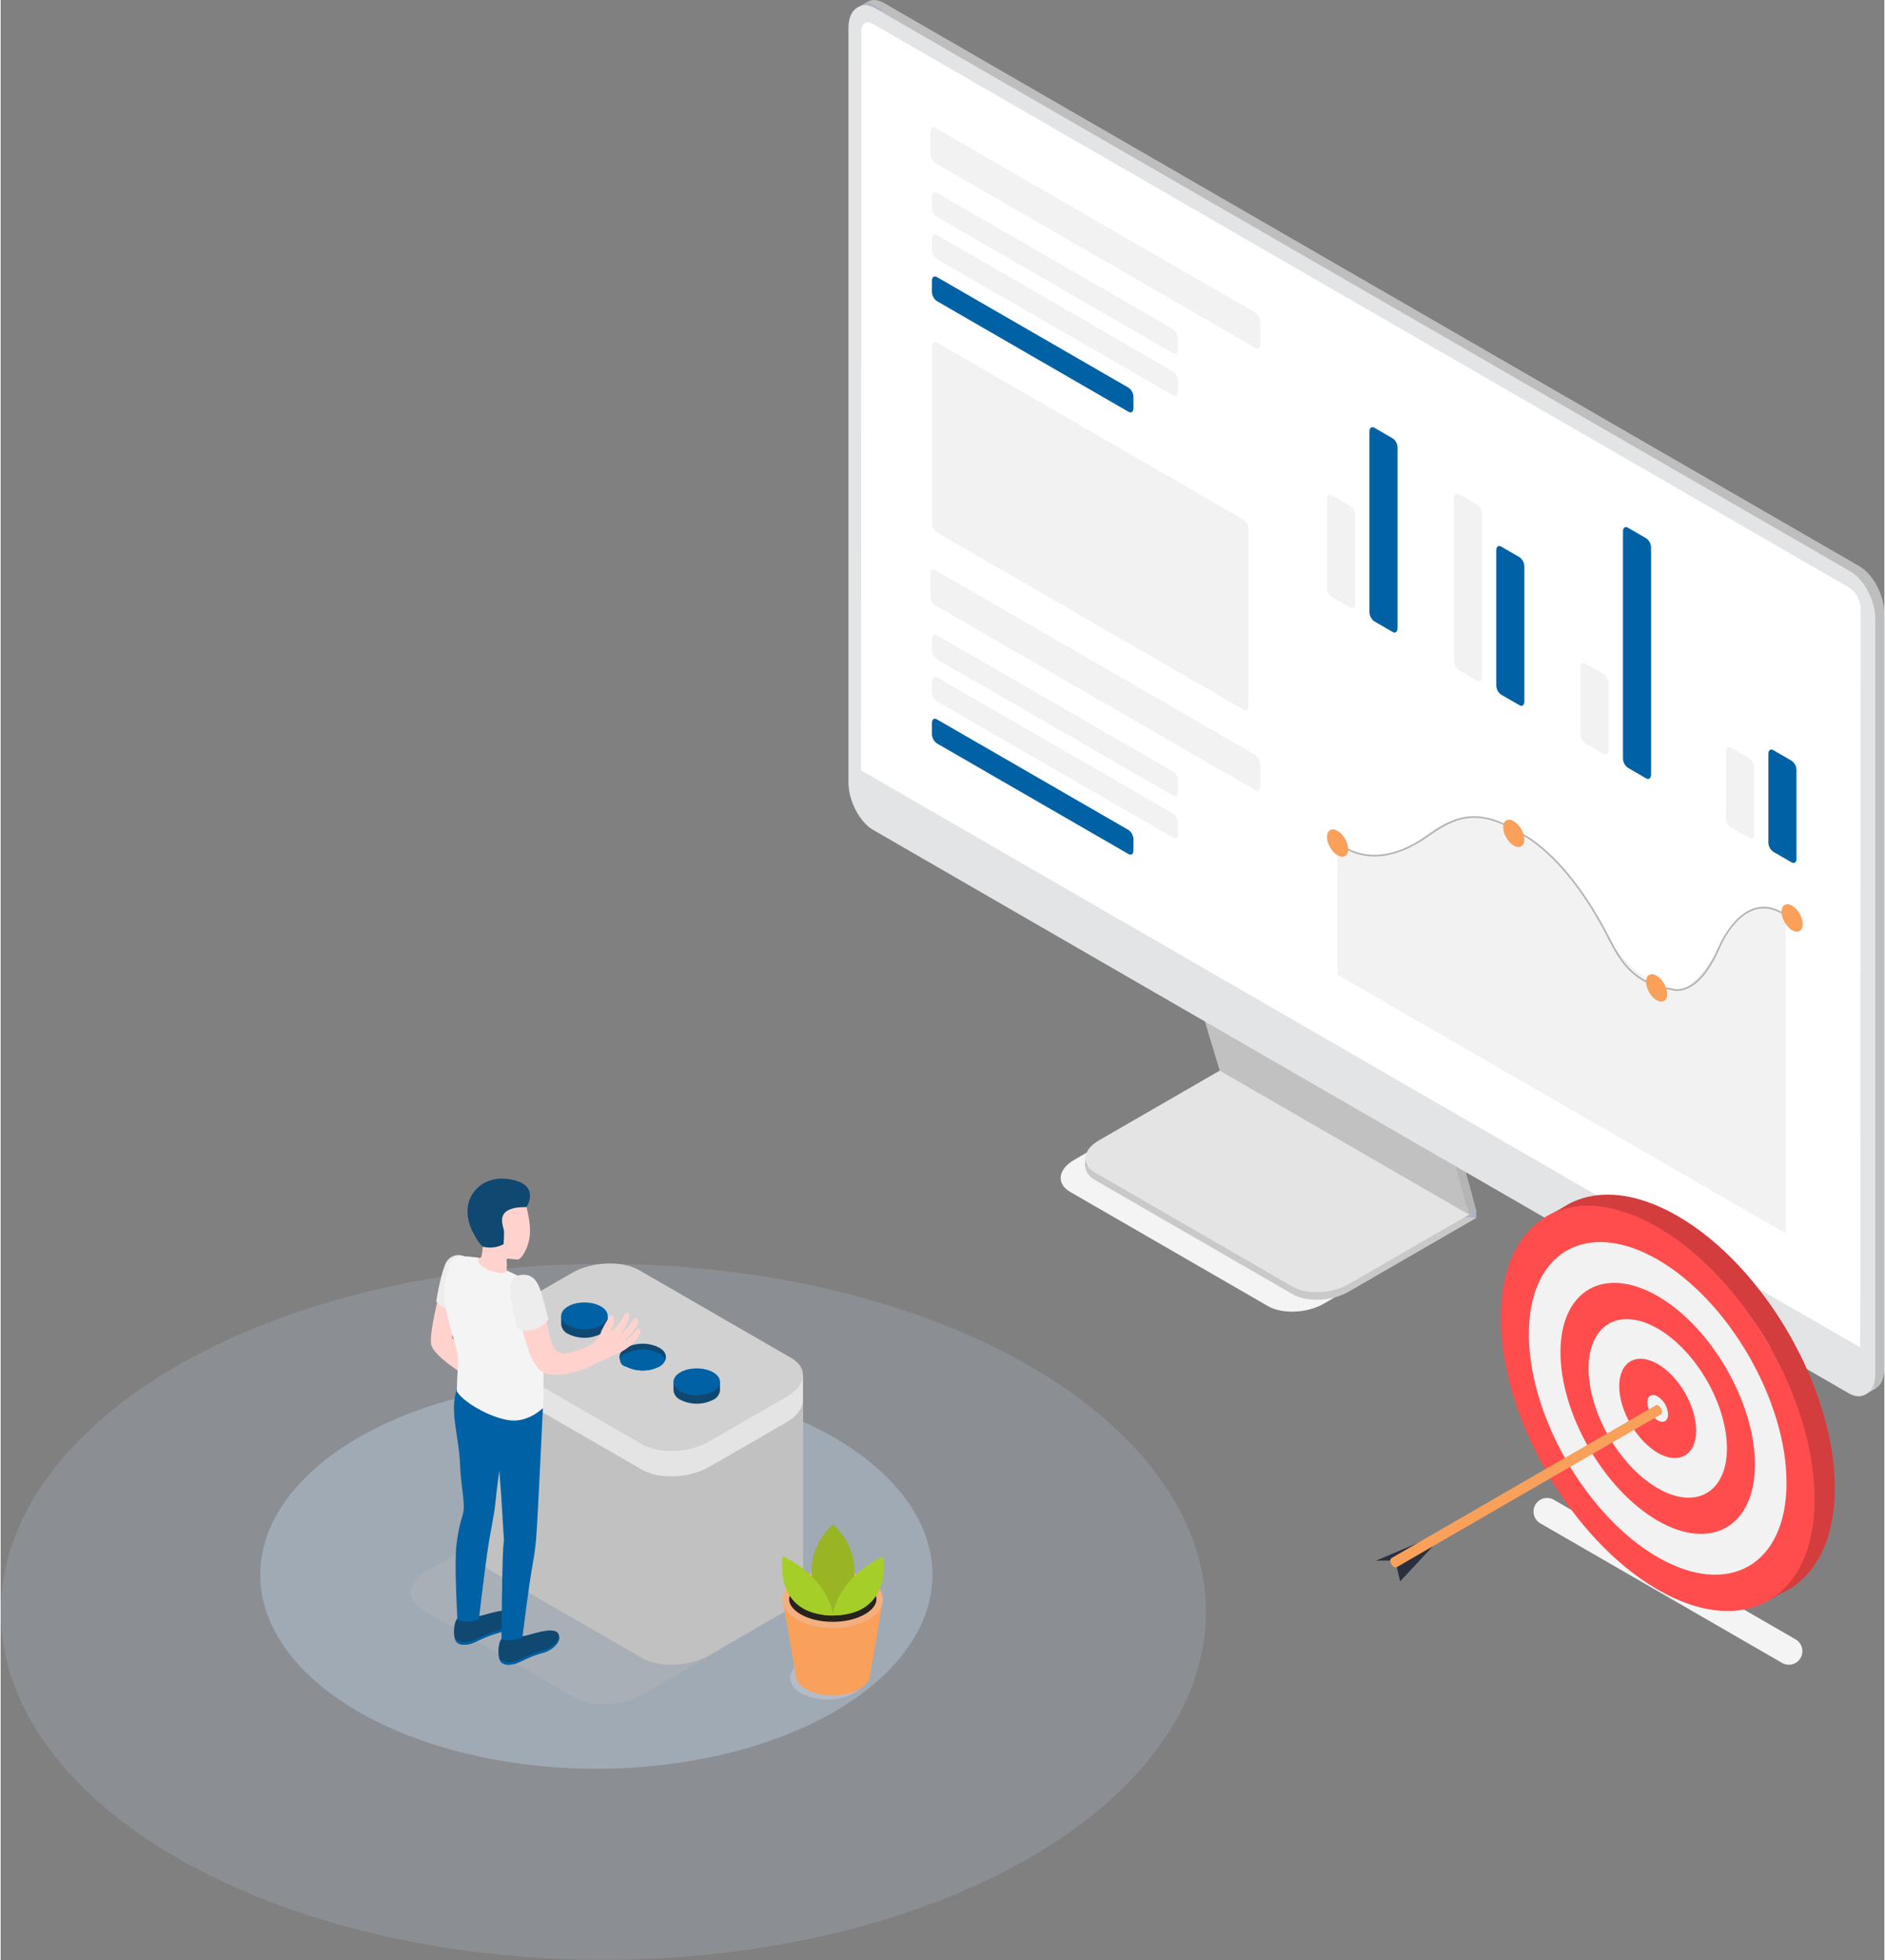 <svg width="554px" height="576px" viewBox="0 0 4625 4812" version="1.1" xmlns="http://www.w3.org/2000/svg" xmlns:xlink="http://www.w3.org/1999/xlink" xml:space="preserve" xmlns:serif="http://www.serif.com/" style="fill-rule:evenodd;clip-rule:evenodd;stroke-linecap:round;stroke-linejoin:round;stroke-miterlimit:1.5;"><rect x="0" y="0" width="4625" height="4812" fill="#808080" stroke="none"/><g id="Слой_2"><g id="Слой_1-2"><g><ellipse cx="1479.62" cy="3956.9" rx="1479.62" ry="854.285" style="fill:#c9e0f9;fill-opacity:0.15;"/><ellipse cx="1462.55" cy="3865.57" rx="825.281" ry="476.409" style="fill:#c9e0f9;fill-opacity:0.34;"/></g><g id="monitor"><path d="M3111.57,3206.3l-485.316,-280.228c-35.06,-20.25 -30.625,-55.561 9.79,-78.906l314.451,-181.492l612.085,353.361l-314.452,181.575c-40.499,23.345 -101.582,25.856 -136.558,5.69Z" style="fill:#f4f4f4;fill-rule:nonzero;"/><path d="M3172.06,3177.09l-485.316,-280.312c-34.976,-20.165 -30.625,-55.476 9.79,-78.822l314.535,-181.491l612.084,353.36l-314.116,181.492c-40.834,23.429 -102,25.939 -136.977,5.773Z" style="fill:#c9c9c9;fill-rule:nonzero;"/><path d="M3623.07,2989.83l-0,-18.492l-28.282,16.317l28.282,2.175Z" style="fill:#b1b4c4;fill-rule:nonzero;"/><path d="M2663.07,2863.4l-0,-18.827l29.035,12.049l-29.035,6.778Z" style="fill:#b1b4c4;fill-rule:nonzero;"/><path d="M3172.06,3158.52l-485.316,-280.228c-34.976,-20.249 -30.625,-55.477 9.79,-78.822l314.535,-181.575l612.084,353.444l-314.116,181.492c-40.834,23.345 -102,25.939 -136.977,5.689Z" style="fill:#e4e4e4;fill-rule:nonzero;"/><path d="M3012.58,2618.73l-75.726,-251.361l618.779,354.95l67.442,249.018l-610.495,-352.607Z" style="fill:#b4b4b4;fill-rule:nonzero;"/><path d="M3605.17,2981.63l17.907,-10.292l-26.693,-21.337l8.786,31.629Z" style="fill:#b4b4b4;fill-rule:nonzero;"/><path d="M2993.08,2628.18l-75.726,-251.361l618.778,354.951l68.949,249.854l-612.001,-353.444Z" style="fill:#c1c1c1;fill-rule:nonzero;"/><path d="M4564.17,3405.61l-2395.54,-1383.24c-33.47,-19.413 -60.832,-71.459 -60.832,-116.225l-0,-1852.82c-0,-44.85 27.278,-65.434 60.832,-46.022l2395.54,1382.9c33.47,19.412 60.832,71.458 60.832,116.225l-0,1852.82c-0.251,44.767 -27.362,65.351 -60.832,46.356Z" style="fill:#bebebe;fill-rule:nonzero;"/><path d="M4576.22,3424.36l26.525,-15.313l-11.463,-78.655l-15.062,93.968Z" style="fill:#c4c7d6;fill-rule:nonzero;"/><path d="M2103.53,18.773l26.106,-15.146l37.57,21.505c0,0 -39.996,6.108 -41,5.857c-1.005,-0.251 -22.676,-12.216 -22.676,-12.216Z" style="fill:#b1b4c4;fill-rule:nonzero;"/><path d="M4541.91,3417.91l-2395.2,-1382.9c-33.47,-19.413 -60.832,-71.375 -60.832,-116.225l0,-1852.82c0,-44.767 27.195,-65.351 60.832,-45.938l2395.2,1382.9c33.471,19.413 60.832,71.459 60.832,116.225l0,1852.99c0,44.599 -27.194,65.183 -60.832,45.771Z" style="fill:#e3e4e5;fill-rule:nonzero;"/><path d="M4537.73,3420.34l-2395.29,-1382.9c-33.471,-19.413 -60.832,-71.459 -60.832,-116.225l-0,-1852.82c-0,-44.766 27.278,-65.35 60.832,-45.938l2395.29,1383.32c33.47,19.329 60.832,71.375 60.832,116.225l-0,1852.32c-0,44.85 -27.278,65.434 -60.832,46.021Z" style="fill:#e3e4e5;fill-rule:nonzero;"/><path d="M4565.59,3307.63l-2453.11,-1416.54l0.837,-1815.25c-0,-18.576 13.053,-26.106 29.119,-16.735l2395.29,1382.82c17.107,11.16 27.927,29.814 29.119,50.205l-1.255,1815.5Z" style="fill:#fff;fill-rule:nonzero;"/><path d="M3080.77,854.186l-785.878,-453.687c-7.351,-5.298 -11.764,-13.783 -11.882,-22.843l-0,-54.808c-0,-8.367 5.271,-12.802 11.882,-9.036l785.878,453.687c7.319,5.324 11.724,13.793 11.881,22.843l0,54.807c0,8.786 -5.355,12.886 -11.881,9.037Z" style="fill:#f2f2f2;fill-rule:nonzero;"/><path d="M2878.95,867.323l-580.455,-335.119c-7.379,-5.244 -11.829,-13.708 -11.966,-22.76l0,-27.278c0,-8.367 5.355,-12.886 11.966,-9.037l580.455,335.12c7.274,5.307 11.623,13.755 11.714,22.759l0,27.278c0,8.786 -5.187,12.886 -11.714,9.037Z" style="fill:#f2f2f2;fill-rule:nonzero;"/><path d="M2878.95,970.662l-580.455,-334.701c-7.379,-5.244 -11.829,-13.708 -11.966,-22.759l0,-27.446c0,-8.367 5.355,-12.886 11.966,-9.037l580.455,335.37c7.337,5.272 11.751,13.727 11.882,22.76l-0,27.278c-0.168,8.535 -5.355,12.468 -11.882,8.535Z" style="fill:#f2f2f2;fill-rule:nonzero;"/><path d="M2769.42,1010.99l-470.924,-271.945c-7.379,-5.244 -11.829,-13.708 -11.966,-22.76l0,-27.278c0,-8.367 5.355,-12.886 11.966,-9.037l470.924,271.861c7.372,5.289 11.815,13.772 11.966,22.844l-0,27.278c-0,8.786 -5.356,12.802 -11.966,9.037Z" style="fill:#0062a5;fill-rule:nonzero;"/><path d="M3080.77,1939.96l-785.878,-453.687c-7.351,-5.298 -11.764,-13.784 -11.882,-22.843l-0,-54.808c-0,-8.786 5.271,-12.802 11.882,-9.037l785.878,453.687c7.319,5.325 11.724,13.794 11.881,22.844l0,54.807c0,8.786 -5.355,12.802 -11.881,9.037Z" style="fill:#f2f2f2;fill-rule:nonzero;"/><path d="M2878.95,1953.09l-580.455,-334.701c-7.372,-5.289 -11.815,-13.772 -11.966,-22.843l0,-27.278c0,-8.786 5.355,-12.803 11.966,-8.954l580.455,334.701c7.32,5.325 11.725,13.794 11.882,22.844l-0,27.278c-0.168,8.702 -5.355,12.718 -11.882,8.953Z" style="fill:#f2f2f2;fill-rule:nonzero;"/><path d="M2878.95,2056.52l-580.455,-335.12c-7.359,-5.262 -11.802,-13.714 -11.966,-22.759l0,-27.278c0,-8.368 5.355,-12.803 11.966,-8.954l580.455,334.701c7.32,5.325 11.725,13.793 11.882,22.844l-0,27.278c-0.168,9.037 -5.355,13.053 -11.882,9.288Z" style="fill:#f2f2f2;fill-rule:nonzero;"/><path d="M2769.42,2096.68l-470.924,-271.861c-7.382,-5.28 -11.829,-13.769 -11.966,-22.843l0,-27.279c0,-8.785 5.355,-12.802 11.966,-8.953l470.924,271.861c7.372,5.289 11.815,13.772 11.966,22.843l-0,27.278c-0,8.786 -5.356,12.552 -11.966,8.954Z" style="fill:#0062a5;fill-rule:nonzero;"/><path d="M3051.82,1742.32l-753.077,-435.111c-7.372,-5.289 -11.815,-13.772 -11.966,-22.843l0,-434.526c0,-8.367 5.356,-12.802 11.966,-9.037l753.077,435.111c7.372,5.289 11.815,13.772 11.966,22.844l-0,434.693c-0,8.618 -5.356,12.635 -11.966,8.869Z" style="fill:#f2f2f2;fill-rule:nonzero;"/><g><path d="M3291.05,2074.67c0,0 86.688,72.798 211.866,-26.609c89.365,-73.299 169.275,-31.461 213.79,-6.359c44.516,25.103 108.778,40.499 231.195,261.569c0,-0 39.829,69.283 105.598,107.272c65.769,37.988 97.398,19.412 149.109,-58.573c51.712,-77.985 85.6,-164.338 180.655,-107.941l0,783.953l-1100.75,-634.844l-0,-323.572l8.534,5.104Z" style="fill:#f2f2f2;fill-rule:nonzero;"/><path d="M3282.51,2067.54c-0,-0 80.495,82.303 217.848,-13.269c61.441,-42.752 119.157,-79.698 230.731,-8.529c0,0 109.064,45.096 216.911,256.29c30.346,59.427 62.989,113.966 155.263,126.358c0,0 60.131,25.07 115.12,-100.223c22.536,-51.348 82.78,-143.793 171.209,-76.466" style="fill:none;stroke:#b4b4b4;stroke-width:4.17px;"/></g><path d="M3696.7,2013.93c10.118,-5.842 26.563,3.67 36.7,21.227c10.137,17.558 10.152,36.555 0.033,42.397c-10.119,5.842 -26.563,-3.669 -36.7,-21.227c-10.137,-17.557 -10.152,-36.555 -0.033,-42.397Z" style="fill:#f9a05b;"/><path d="M4380.26,2221.53c10.165,-5.842 26.648,3.735 36.784,21.373c10.137,17.638 10.114,36.701 -0.051,42.543c-10.165,5.842 -26.647,-3.735 -36.784,-21.373c-10.137,-17.638 -10.114,-36.701 0.051,-42.543Z" style="fill:#f9a05b;"/><path d="M4047.5,2393.18c10.165,-5.842 26.647,3.735 36.784,21.373c10.137,17.638 10.114,36.701 -0.051,42.543c-10.165,5.842 -26.648,-3.735 -36.784,-21.373c-10.137,-17.638 -10.114,-36.701 0.051,-42.543Z" style="fill:#f9a05b;"/><path d="M3264.15,2037.83c10.119,-5.842 26.563,3.669 36.7,21.227c10.137,17.557 10.152,36.555 0.033,42.397c-10.118,5.842 -26.563,-3.67 -36.7,-21.227c-10.137,-17.558 -10.152,-36.555 -0.033,-42.397Z" style="fill:#f9a05b;"/><path d="M3313.56,1491.37l-45.101,-26.023c-7.372,-5.289 -11.815,-13.772 -11.965,-22.843l-0,-217.556c-0,-8.786 5.355,-12.802 11.965,-9.037l45.101,26.107c7.358,5.103 11.891,13.392 12.217,22.341l-0,217.974c-0,8.786 -5.607,12.802 -12.217,9.037Z" style="fill:#f2f2f2;fill-rule:nonzero;"/><path d="M3417.82,1551.37l-45.101,-26.106c-7.379,-5.245 -11.828,-13.708 -11.965,-22.76l-0,-443.479c-0,-8.367 5.355,-12.886 11.965,-9.037l45.101,26.107c7.372,5.289 11.815,13.772 11.966,22.843l-0,443.479c-0.335,8.702 -5.69,12.719 -11.966,8.953Z" style="fill:#0062a5;fill-rule:nonzero;"/><path d="M3625.25,1671.28l-45.101,-26.023c-7.402,-5.262 -11.855,-13.762 -11.965,-22.843l-0,-400.303c-0,-8.786 5.355,-12.802 11.965,-9.037l45.101,26.023c7.372,5.289 11.815,13.772 11.966,22.844l-0,400.386c-0,8.786 -5.355,12.802 -11.966,8.953Z" style="fill:#f2f2f2;fill-rule:nonzero;"/><path d="M3729.17,1731.27l-45.101,-26.023c-7.372,-5.289 -11.815,-13.772 -11.966,-22.843l0,-331.689c0,-8.367 5.356,-12.802 11.966,-9.037l45.101,26.107c7.379,5.244 11.829,13.708 11.966,22.759l-0,331.689c-0,8.87 -5.356,12.886 -11.966,9.037Z" style="fill:#0062a5;fill-rule:nonzero;"/><path d="M3936.1,1850.76l-45.185,-26.023c-7.35,-5.298 -11.764,-13.783 -11.882,-22.843l0,-163.92c0,-8.869 5.272,-12.886 11.882,-9.037l45.185,26.023c7.32,5.325 11.724,13.793 11.882,22.844l-0,163.919c-0,8.786 -5.356,12.803 -11.882,9.037Z" style="fill:#f2f2f2;fill-rule:nonzero;"/><path d="M4039.94,1910.75l-44.766,-26.106c-7.38,-5.245 -11.829,-13.708 -11.966,-22.76l-0,-557.528c-0,-8.87 5.355,-12.886 11.966,-9.037l45.1,26.023c7.382,5.28 11.829,13.769 11.966,22.843l0,557.528c-0.335,8.786 -5.69,12.803 -12.3,9.037Z" style="fill:#0062a5;fill-rule:nonzero;"/><path d="M4293.4,2057.1l-45.101,-26.106c-7.379,-5.245 -11.829,-13.708 -11.965,-22.76l-0,-164.003c-0,-8.786 5.355,-12.803 11.965,-9.037l45.101,26.106c7.403,5.262 11.855,13.762 11.966,22.844l-0,163.919c-0,8.786 -5.356,12.803 -11.966,9.037Z" style="fill:#f2f2f2;fill-rule:nonzero;"/><path d="M4397.32,2117.01l-45.101,-26.107c-7.403,-5.261 -11.856,-13.762 -11.966,-22.843l0,-217.556c0,-8.786 5.355,-12.802 11.966,-9.037l45.101,26.023c7.371,5.289 11.815,13.772 11.965,22.844l0,217.974c0,8.702 -5.355,12.551 -11.965,8.702Z" style="fill:#0062a5;fill-rule:nonzero;"/></g><path d="M1408.86,4167.06l-373.526,-215.38c-42.34,-24.517 -37.069,-66.94 11.881,-95.39l189.608,-109.531c48.867,-28.198 122.585,-31.545 165.175,-6.443l373.527,215.715c42.339,24.433 37.068,66.94 -11.882,95.306l-189.608,109.531c-48.867,27.78 -122.585,31.295 -165.175,6.192Z" style="fill:#c1c1c1;fill-opacity:0.25;fill-rule:nonzero;"/><path d="M1970.24,3898.21l-0,-521.381l-797.592,-89.783l-0,524.643c-0.502,16.066 8.367,31.379 28.449,42.758l373.526,215.715c42.34,24.433 116.309,21.337 165.175,-6.861l189.608,-109.531c27.53,-15.898 41.252,-36.399 40.416,-55.56l0.418,-0Z" style="fill:#c1c1c1;fill-rule:nonzero;"/><path d="M1969.73,3433.73l-0,-56.899l-61.334,0l-340.642,-196.72c-42.34,-24.517 -116.309,-21.421 -165.175,6.777l-189.608,109.95c-3.372,1.917 -6.64,4.011 -9.79,6.275l-30.541,-15.647l-0,62.171c-0.502,15.898 8.367,31.211 28.449,42.59l373.526,215.631c42.34,24.434 116.309,21.338 165.175,-6.861l189.608,-109.447c28.366,-16.735 41.838,-37.654 40.248,-57.401l0.084,-0.419Z" style="fill:#e4e4e4;fill-rule:nonzero;"/><path d="M1574.62,3545.43l-373.526,-215.631c-42.34,-24.434 -37.068,-66.941 11.882,-95.39l189.608,-109.447c48.866,-28.283 122.835,-31.295 165.175,-6.862l373.526,215.631c42.34,24.434 37.068,66.941 -11.882,95.39l-189.608,109.447c-48.866,28.283 -122.835,31.295 -165.175,6.862Z" style="fill:#d1d1d1;fill-rule:nonzero;"/><path d="M1490.44,3251.06l0,-20.751l-12.719,-0l-3.932,-2.51c-25.355,-12.87 -55.392,-12.87 -80.747,-0c-2.391,1.393 -4.659,2.988 -6.778,4.769l-9.957,-2.259l0,20.751c0.951,10.22 7.362,19.163 16.735,23.346c25.355,12.87 55.392,12.87 80.747,-0c9.375,-4.163 15.768,-13.126 16.651,-23.346Z" style="fill:#0f4871;fill-rule:nonzero;"/><ellipse cx="1433.38" cy="3230.31" rx="57.067" ry="32.968" style="fill:#0062a5;"/><path d="M1632.02,3338.67c-3.112,6.971 -8.518,12.671 -15.313,16.15c-25.345,12.788 -55.318,12.788 -80.663,-0c-6.795,-3.479 -12.2,-9.179 -15.312,-16.15c-4.184,-10.71 1.004,-22.174 15.312,-30.541c25.345,-12.788 55.318,-12.788 80.663,-0c14.392,7.949 19.496,19.412 15.313,30.541Z" style="fill:#0f4871;fill-rule:nonzero;"/><path d="M1632.02,3338.67c-3.112,6.971 -8.518,12.671 -15.313,16.15c-25.345,12.788 -55.318,12.788 -80.663,-0c-8.445,-0.608 -15.068,-7.725 -15.068,-16.192c-0,-8.466 6.623,-15.583 15.068,-16.191c25.345,-12.788 55.318,-12.788 80.663,0c6.809,3.499 12.216,9.231 15.313,16.233Z" style="fill:#0062a5;fill-rule:nonzero;"/><path d="M1766.15,3412.89l-0,-20.751l-12.719,-0l-3.932,-2.511c-25.355,-12.869 -55.393,-12.869 -80.747,0c-2.371,1.395 -4.636,2.961 -6.778,4.686l-9.957,-2.175l-0,20.751c0.951,10.22 7.362,19.163 16.735,23.346c25.354,12.869 55.392,12.869 80.747,-0c9.375,-4.163 15.768,-13.126 16.651,-23.346Z" style="fill:#0f4871;fill-rule:nonzero;"/><ellipse cx="1709.09" cy="3392.14" rx="57.067" ry="32.968" style="fill:#0062a5;"/><g id="Men_2"><path id="_Контур_" d="M1077.42,3167.22c-2.259,19.496 -25.102,103.673 -20.584,132.541c4.519,28.868 84.512,77.065 84.512,77.065l11.045,-49.368l-44.013,-43.177l11.882,-81.75l-42.842,-35.311Z" style="fill:#ffd2cd;fill-rule:nonzero;"/><path id="_Контур_2_" serif:id="_Контур_2" d="M1138.92,3084.3c-15.914,-7.419 -35.077,-1.659 -44.264,13.304c-11.714,19.413 -23.847,85.851 -25.102,97.23c-0,0 16.735,22.676 41.084,18.911l28.282,-129.445Z" style="fill:#ededed;fill-rule:nonzero;"/><path d="M1229.71,4022.8c17.304,4.762 35.808,2.505 51.46,-6.276c12.384,0.419 79.743,-28.449 88.863,-4.267c8.368,21.253 -21.169,40.833 -36.733,44.599c-33.972,8.367 -59.075,25.102 -72.797,28.115c-10.125,2.092 -23.346,3.514 -31.379,-4.519c-9.79,-9.539 -8.953,-45.017 0.586,-57.652Z" style="fill:#0f4871;fill-rule:nonzero;"/><path d="M1260.5,4079.03c13.722,-2.845 38.825,-19.831 72.797,-28.032c13.053,-3.179 35.562,-17.404 37.821,-34.474c3.013,19.497 -23.261,36.817 -37.821,40.332c-33.972,8.367 -59.075,25.102 -72.797,28.115c-10.125,2.092 -23.346,3.514 -31.379,-4.519c-2.2,-2.354 -3.756,-5.236 -4.518,-8.367c10.172,7.885 23.517,10.467 35.897,6.945Z" style="fill:#0062a5;fill-rule:nonzero;"/><path d="M1120.6,3973.77c17.293,4.788 35.796,2.561 51.46,-6.192c12.384,0 79.659,-28.449 88.863,-4.267c8.367,21.17 -21.17,40.75 -36.733,44.599c-33.973,8.367 -59.159,25.102 -72.798,28.031c-10.208,2.092 -23.345,3.514 -31.462,-4.435c-9.706,-9.623 -8.869,-45.101 0.67,-57.736Z" style="fill:#0f4871;fill-rule:nonzero;"/><path d="M1151.39,4030.08c13.639,-2.929 38.825,-19.831 72.798,-28.115c13.053,-3.096 35.561,-17.405 37.821,-34.391c3.012,19.497 -23.262,36.734 -37.821,40.332c-33.973,8.367 -59.159,25.102 -72.798,28.031c-10.208,2.092 -23.345,3.514 -31.462,-4.435c-2.121,-2.397 -3.642,-5.266 -4.435,-8.367c10.201,7.823 23.514,10.399 35.897,6.945Z" style="fill:#0062a5;fill-rule:nonzero;"/><path id="_Контур_3_" serif:id="_Контур_3" d="M1119.26,3790.94c2.899,-24.994 8.081,-49.669 15.48,-73.718c7.399,-24.049 -4.602,-63.593 -6.945,-123.923c-2.594,-68.446 -26.358,-128.693 -7.615,-183.249l211.113,46.942c-0,0 -12.719,272.865 -15.564,305.833c-1.532,25.723 -4.69,51.323 -9.455,76.646c-9.623,52.967 -25.103,178.982 -25.103,178.982c-22.257,12.969 -51.627,5.773 -51.627,5.773c-0,0 1.673,-158.983 3.096,-197.473c1.757,-46.607 3.179,-43.093 3.179,-43.093l-7.028,-116.057l-4.519,-57.736c0,-0 -5.857,42.339 -9.706,80.244c-3.263,32.968 -11.213,62.84 -20.166,124.258c-7.698,53.301 -20.249,160.405 -20.249,160.405c-22.342,12.97 -52.632,2.176 -52.632,2.176c0,-0 -8.284,-139.821 -2.259,-186.01Z" style="fill:#0062a5;fill-rule:nonzero;"/><path id="_Контур_4_" serif:id="_Контур_4" d="M1150.22,3085.39c16.149,0.837 28.114,4.937 30.123,0c1.676,-8.292 2.877,-16.673 3.598,-25.102c-1.841,-4.686 -3.431,-9.707 -3.431,-9.707c-20.166,-12.384 -26.525,-34.223 -29.203,-59.66c-4.518,-43.427 18.911,-81.416 62.338,-85.935c40.834,-4.267 70.957,24.434 78.906,63.845c4.351,19.412 12.97,56.229 1.339,88.193c-6.527,17.907 -14.894,32.132 -23.262,34.893c-8.095,-0.263 -16.169,-0.99 -24.182,-2.176c-8.012,-1.186 -2.175,12.05 -3.682,19.748c-1.506,7.698 -0.92,11.882 14.476,21.337c15.396,9.455 -23.345,29.286 -48.448,27.362c-25.102,-1.925 -53.719,-17.154 -61.585,-33.47c-8.953,-18.325 -8.2,-39.83 3.013,-39.328Z" style="fill:#ffd2cd;fill-rule:nonzero;"/><path id="_Контур_5_" serif:id="_Контур_5" d="M1173.31,3087.65c-4.435,11.128 6.861,25.102 37.068,34.139c30.207,9.037 32.968,-2.678 32.968,-2.678c20.066,8.983 39.62,19.067 58.573,30.207c18.157,12.719 26.19,49.369 28.617,111.288c2.845,71.626 3.096,177.894 0.669,196.219c0,-0 -33.47,33.47 -77.232,30.206c-43.762,-3.263 -116.225,-41.837 -133.88,-71.542c0.502,-62.84 7.865,-73.048 -2.343,-109.196c-23.262,-82.839 -35.479,-117.145 -24.183,-171.785c9.288,-45.436 22.342,-51.042 40.332,-50.624c13.196,0.531 26.353,1.788 39.411,3.766Z" style="fill:#f4f4f4;fill-rule:nonzero;"/><path id="_Контур_6_" serif:id="_Контур_6" d="M1398.82,3320.01c-35.646,8.953 -43.93,-13.472 -48.616,-32.048c-11.379,-45.017 -17.404,-85.6 -25.855,-111.121c-9.958,-30.123 -20.417,-34.892 -34.976,-40.75c-16.736,-6.945 -31.964,7.615 -26.275,45.938c7.022,44.468 17.942,88.231 32.634,130.785c4.435,13.973 14.308,38.825 29.202,50.874c18.325,14.811 46.022,14.225 87.859,3.849c17.823,-4.518 37.403,-15.145 71.124,-30.876c9.037,-4.184 16.066,-7.029 33.471,-15.145c17.475,-7.802 32.785,-19.752 44.598,-34.809c9.121,-13.221 10.292,-19.413 8.368,-22.425c-1.925,-3.012 -6.443,-2.929 -11.296,2.678c-7.043,9.367 -15.717,17.388 -25.605,23.68c-9.888,6.291 11.213,-11.631 17.321,-19.162c5.457,-6.698 9.989,-14.1 13.472,-22.007c3.179,-7.698 -3.431,-18.157 -8.368,-12.635c-4.937,5.523 -7.447,11.046 -16.735,22.091c-4.925,5.898 -10.544,11.18 -16.735,15.731c5.713,-7.713 10.779,-15.886 15.145,-24.433c3.94,-6.677 5.886,-14.344 5.607,-22.091c-0,-4.016 -5.941,-8.786 -11.297,-1.171c-5.169,10.461 -11.574,20.266 -19.078,29.202c-8.367,8.368 -15.061,13.221 -15.229,10.878c-0.167,-2.343 4.854,-6.945 7.782,-16.735c2.929,-9.79 0,-20.249 -5.439,-21.337c-5.438,-1.088 -4.351,-0.837 -8.367,8.368c-5.995,9.441 -11.389,19.25 -16.149,29.37c-2.8,9.419 -7.822,18.029 -14.644,25.102c-8.786,9.372 -28.114,19.664 -61.919,28.199Z" style="fill:#ffd2cd;fill-rule:nonzero;"/><path id="_Контур_7_" serif:id="_Контур_7" d="M1276.15,3129.9c23.764,-3.515 40.582,7.196 51.042,43.176c10.459,35.98 17.823,65.183 17.823,65.183c-9.384,13.561 -23.613,23.027 -39.746,26.441c-28.45,6.945 -38.658,-6.694 -38.658,-6.694c-0,0 -7.866,-37.654 -12.802,-63.342c-4.937,-25.688 -7.029,-60.413 22.341,-64.764Z" style="fill:#ededed;fill-rule:nonzero;"/><path d="M1291.04,2963.22c0,0 37.487,-57.066 -43.846,-68.697c-58.572,-8.367 -96.31,29.286 -100.41,70.204c-4.184,39.076 19.915,79.658 37.235,95.724c17.069,4.344 35.159,2.164 50.708,-6.108c0.996,-10.624 1.387,-21.296 1.171,-31.964c-0.216,-10.668 -28.868,-60.246 55.142,-59.159Z" style="fill:#0f4871;fill-rule:nonzero;"/></g></g><g><ellipse cx="2029.98" cy="4119.09" rx="91.72" ry="52.953" style="fill:#d6d8e5;fill-opacity:0.4;"/><path d="M2165.82,3929.56l-245.511,-1.331l31.149,179.56c-0.68,14.159 8.183,28.317 26.731,38.908c35.822,20.7 93.872,20.7 129.694,-0c16.282,-9.401 25.089,-21.436 26.561,-33.754l31.376,-183.383Z" style="fill:#f9a05b;fill-rule:nonzero;"/><ellipse cx="2043.06" cy="3925.93" rx="122.897" ry="70.935" style="fill:#f4af80;"/><path d="M2043.06,3981.38c-30.101,0 -58.192,-6.626 -79.062,-18.689c-17.896,-10.478 -28.147,-23.787 -28.147,-36.756c-0,-12.969 10.279,-26.279 28.175,-36.614c20.87,-12.035 48.933,-18.662 79.062,-18.662c30.13,0 58.193,6.627 79.063,18.662c17.896,10.335 28.175,23.701 28.175,36.642c0,12.941 -10.251,26.279 -28.175,36.586c-20.899,12.063 -48.961,18.831 -79.091,18.831Z" style="fill:#28221c;fill-rule:nonzero;"/><path d="M2095.93,3870.03c3.545,-48.361 -15.767,-95.691 -52.133,-127.767l0,-0.17l-0.368,-0.34l0,0.68c-36.379,32.068 -55.703,79.401 -52.16,127.767l-70.199,-6.626c29.648,111.74 122.812,102.112 122.812,102.112l0,-0.198c7.023,0.538 93.929,5.041 122.36,-102.169l-70.312,6.711Z" style="fill:#99b524;fill-rule:nonzero;"/><path d="M2043.8,3965.78c0,0 -6.286,-86.99 -123.123,-145.579c-0,-0 -27.666,144.532 123.123,145.579Z" style="fill:#a6ce28;fill-rule:nonzero;"/><path d="M2043.06,3965.78c0,0 6.287,-86.99 123.124,-145.579c-0,-0 27.666,144.532 -123.124,145.579Z" style="fill:#a6ce28;fill-rule:nonzero;"/></g><g><path d="M4373.92,4082.19l-593.724,-342.689c-10.267,-5.974 -16.604,-16.993 -16.604,-28.871c0,-11.879 6.337,-22.898 16.604,-28.872c10.311,-6.002 23.093,-6.002 33.404,0l593.621,342.69c10.271,5.973 16.611,16.993 16.611,28.875c0,13.429 -8.098,25.607 -20.481,30.802c-9.575,3.938 -20.454,3.223 -29.431,-1.935Z" style="fill:#f4f4f4;fill-rule:nonzero;"/><path d="M4117.59,3874.95c-212.437,-122.716 -385.258,-422.022 -385.258,-667.353c-0,-245.331 173.127,-345.134 385.258,-222.417c212.132,122.716 385.666,422.022 385.666,667.353c-0,245.331 -173.127,345.032 -385.666,222.417Zm0,-810.132c-174.349,-100.719 -316.313,-18.84 -316.313,182.598c0,201.438 141.862,446.973 316.313,547.896c174.451,100.923 316.415,18.738 316.415,-182.394c0,-201.133 -141.964,-447.482 -316.415,-548.1Z" style="fill:#d33d3d;fill-rule:nonzero;"/><path d="M3792.41,2987.93l70.677,-38.495l-10.592,48.374l-60.085,-9.879Z" style="fill:#d33d3d;fill-rule:nonzero;"/><path d="M4324.42,3937.38c1.731,-0.815 77.194,-42.976 77.194,-42.976l-58.354,-9.37l-18.84,52.346Z" style="fill:#d33d3d;fill-rule:nonzero;"/><path d="M3820.41,3027.7c136.927,-79.054 359.255,49.3 496.175,286.451c136.919,237.152 136.913,493.871 -0.014,572.926c-136.926,79.055 -359.255,-49.3 -496.174,-286.451c-136.92,-237.152 -136.914,-493.871 0.013,-572.926Z" style="fill:#f2f2f2;"/><path d="M4068.5,3902.24c-212.437,-122.716 -385.361,-422.022 -385.361,-667.353c0,-245.331 173.127,-345.134 385.361,-222.417c212.233,122.716 385.258,422.022 385.258,667.353c-0,245.331 -172.821,345.032 -385.258,222.417Zm-0,-810.132c-174.451,-100.719 -316.313,-18.84 -316.313,182.598c-0,201.438 141.862,447.177 316.313,547.896c174.45,100.719 316.313,18.738 316.313,-182.598c-0,-201.336 -141.863,-447.279 -316.313,-547.896Z" style="fill:#ff4d4d;fill-rule:nonzero;"/><path d="M4068.5,3732.99c-131.679,-76.074 -238.712,-261.523 -238.712,-413.468c0,-151.944 107.033,-213.862 238.712,-137.788c131.678,76.074 238.711,261.421 238.711,413.366c0,151.944 -107.135,213.862 -238.711,137.89Zm-0,-471.618c-93.591,-54.077 -169.767,-10.184 -169.767,97.97c0,108.153 76.176,239.933 169.767,294.01c93.59,54.077 169.969,10.489 169.969,-98.071c0,-108.561 -76.379,-239.934 -169.969,-293.909Z" style="fill:#ff4d4d;fill-rule:nonzero;"/><path d="M4068.5,3566.38c-52.04,-30.552 -94.406,-103.469 -94.406,-163.554c0,-60.085 42.366,-84.527 94.406,-54.484c52.04,30.043 94.405,103.367 94.405,163.452c-0,60.085 -42.365,84.629 -94.405,54.586Zm-0,-138.4c-14.054,-8.147 -25.46,-1.527 -25.46,14.665c0.993,17.897 10.457,34.289 25.46,44.097c14.053,8.045 25.459,1.527 25.459,-14.767c-0.976,-17.874 -10.448,-34.243 -25.459,-43.995Z" style="fill:#ff4d4d;fill-rule:nonzero;"/><path d="M3412.04,3830.85l-35.338,0.407l114.671,-48.679l-66.501,41.347l-12.832,6.925Z" style="fill:#2b303f;fill-rule:nonzero;"/><path d="M3414.56,3825.18c3.504,-2.024 9.202,1.274 12.715,7.358c3.513,6.085 3.519,12.667 0.015,14.691c-3.505,2.023 -9.202,-1.274 -12.715,-7.358c-3.513,-6.085 -3.52,-12.668 -0.015,-14.691Z" style="fill:#f9a05b;"/><path d="M4063.74,3449.7c3.505,-2.024 9.203,1.273 12.716,7.358c3.512,6.084 3.519,12.667 0.014,14.69c-3.504,2.024 -9.202,-1.273 -12.715,-7.358c-3.513,-6.084 -3.519,-12.667 -0.015,-14.69Z" style="fill:#f9a05b;"/><path d="M3436.18,3881.98l-8.453,-35.134l92.267,-58.863l-3.972,8.35l-79.842,85.647Z" style="fill:#2b303f;fill-rule:nonzero;"/><path d="M3427.73,3847.15c0.815,-0.713 648.819,-375.278 648.819,-375.278l-11.915,-22.405l-650.041,375.584l13.137,22.099Z" style="fill:#f9a05b;fill-rule:nonzero;"/></g></g></svg>